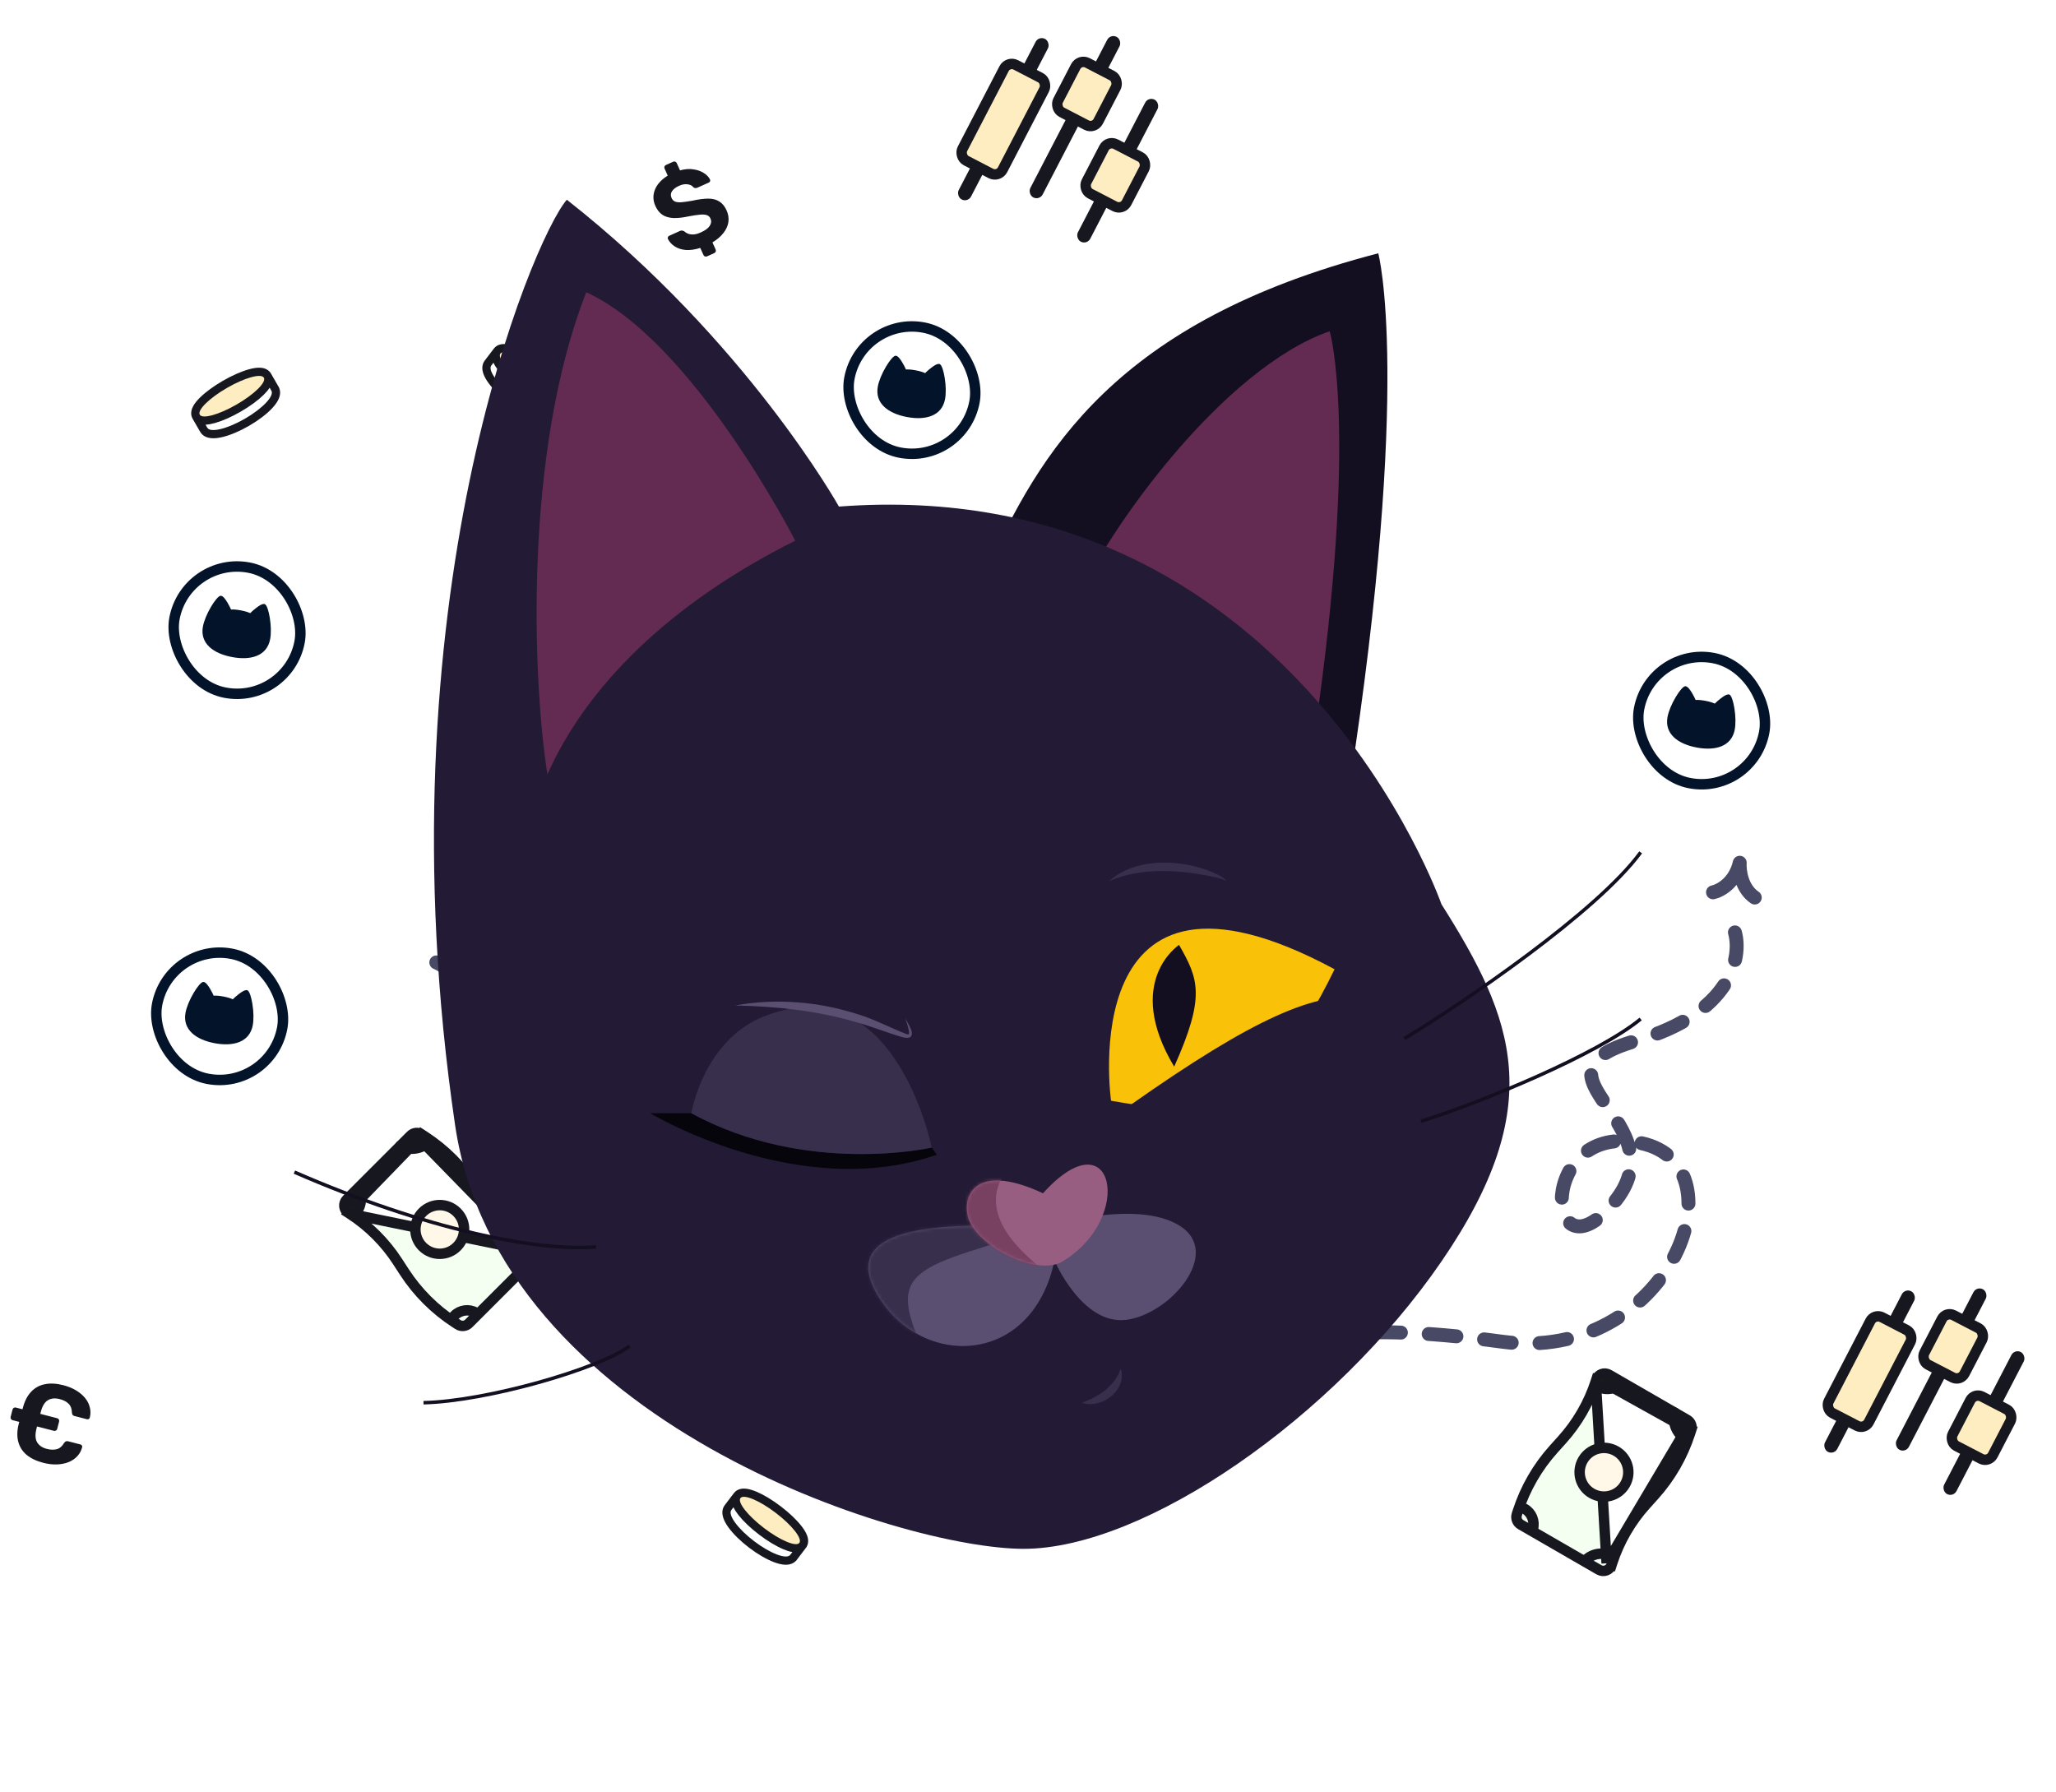<svg xmlns="http://www.w3.org/2000/svg" width="591" height="515" viewBox="0 0 591 515" fill="none"><rect x="140.874" y="225.498" width="4" height="52" rx="2" transform="rotate(-17.546 140.874 225.498)" fill="#171720"></rect><rect x="155.021" y="210.537" width="4" height="52" rx="2" transform="rotate(-17.546 155.021 210.537)" fill="#171720"></rect><rect x="175.501" y="215.599" width="4" height="46" rx="2" transform="rotate(-17.546 175.501 215.599)" fill="#171720"></rect><rect x="139.749" y="236.867" width="13" height="31" rx="2.5" transform="rotate(-17.546 139.749 236.867)" fill="#FFEDC2" stroke="#171720" stroke-width="3"></rect><rect x="153.897" y="221.905" width="13" height="16" rx="2.5" transform="rotate(-17.546 153.897 221.905)" fill="#FFEDC2" stroke="#171720" stroke-width="3"></rect><rect x="176.184" y="232.688" width="13" height="16" rx="2.5" transform="rotate(-17.546 176.184 232.688)" fill="#FFEDC2" stroke="#171720" stroke-width="3"></rect><path d="M57.876 116.965C57.442 117.651 57.027 118.326 56.778 118.777C56.606 119.088 56.557 119.44 56.578 119.795C56.626 120.584 56.954 121.33 57.503 121.898L58.432 122.859C59.472 123.934 61.041 125.307 62.336 124.559C62.677 124.362 64.973 124.401 65.315 124.204C65.523 124.084 67.496 123.3 69.132 122.657C70.031 122.305 70.886 121.854 71.684 121.31C73.121 120.328 74.856 119.15 75.064 119.03C75.223 118.938 76.238 117.63 77.326 116.189C78.664 114.419 78.871 112.044 77.891 110.052L77.489 109.235C77.092 108.427 76.407 107.797 75.568 107.47C74.887 107.204 74.141 107.151 73.429 107.32L71.584 107.756C70.877 107.923 70.191 108.169 69.538 108.49L66.177 110.143C65.531 110.461 64.912 110.834 64.329 111.258L60.966 113.702C59.743 114.59 58.684 115.688 57.876 116.965Z" fill="white"></path><path d="M58.082 115.664C57.28 116.491 56.378 117.438 56.016 117.867C55.913 117.99 55.851 118.139 55.817 118.296C55.696 118.861 55.921 119.445 56.391 119.782L57.095 120.288C57.668 120.7 58.379 120.887 59.073 120.759C59.506 120.68 59.908 120.587 60.054 120.504C60.4 120.303 62.467 119.878 62.813 119.678C63.091 119.518 66.313 117.999 67.889 117.259C69.355 116.327 72.356 114.424 72.633 114.264C72.847 114.141 74.828 112.287 76.454 110.75C77.236 110.01 77.472 108.861 77.049 107.87L76.995 107.745C76.652 106.942 75.892 106.394 75.022 106.323C74.676 106.295 74.328 106.343 74.003 106.465L70.696 107.706L65.384 110.517L60.137 113.969C59.393 114.458 58.702 115.024 58.082 115.664Z" fill="#FFEDC2"></path><path fill-rule="evenodd" clip-rule="evenodd" d="M69.198 118.323C71.863 116.785 74.186 115.073 75.784 113.501C76.447 112.849 77.055 112.152 77.506 111.441L78.028 112.345C78.852 113.865 75.442 117.447 70.38 120.37C65.292 123.307 60.463 124.466 59.593 122.959L59.592 122.959L59.083 122.077C59.925 122.042 60.833 121.863 61.729 121.615C63.889 121.018 66.533 119.862 69.198 118.323ZM55.379 120.388C54.534 118.924 55.151 117.44 55.536 116.731C55.996 115.884 56.706 115.048 57.491 114.275C59.089 112.704 61.412 110.992 64.077 109.453C66.742 107.914 69.386 106.758 71.546 106.161C72.608 105.867 73.686 105.67 74.65 105.695C75.391 105.715 76.799 105.892 77.678 107.059L77.698 107.047L77.872 107.347C77.88 107.361 77.888 107.374 77.896 107.388C77.904 107.402 77.912 107.416 77.919 107.429L80.062 111.141L80.062 111.141L80.069 111.152L80.086 111.183L80.259 111.482L80.24 111.493C80.789 112.761 80.408 114.027 80.047 114.801C79.618 115.721 78.924 116.617 78.146 117.437C76.568 119.1 74.245 120.867 71.561 122.417C68.878 123.966 66.185 125.094 63.956 125.629C62.857 125.893 61.734 126.047 60.723 125.958C59.793 125.876 58.343 125.522 57.546 124.141L57.546 124.141L55.379 120.388L55.379 120.388ZM75.838 108.551C75.042 107.264 70.321 108.577 65.259 111.5C60.171 114.437 56.665 117.887 57.426 119.206C58.188 120.525 62.929 119.213 68.016 116.276C73.079 113.353 76.576 109.922 75.859 108.589L75.838 108.551Z" fill="#171720"></path><path d="M151.892 359.442L152.703 358.192C154.037 359.058 154.234 360.933 153.11 362.057L134.756 380.41C133.922 381.245 132.617 381.382 131.628 380.739L130.797 380.2C124.972 376.419 120.009 371.456 116.228 365.632L115.248 364.122L114.268 362.612C110.717 357.14 106.054 352.478 100.583 348.926M151.892 359.442L100.583 348.926M151.892 359.442L152.703 358.192L152.229 357.885C146.758 354.333 142.095 349.67 138.544 344.199L137.563 342.689L136.583 341.179C132.803 335.355 127.839 330.391 122.015 326.611L121.184 326.072L120.436 327.224M151.892 359.442L120.436 327.224M100.583 348.926L100.109 348.619L100.925 347.36M100.583 348.926L100.925 347.36M100.925 347.36L100.109 348.619C98.775 347.753 98.578 345.878 99.702 344.754L118.055 326.401C118.89 325.566 120.194 325.429 121.184 326.072L120.436 327.224M100.925 347.36L120.436 327.224" fill="#F5FFF1" stroke="#171720" stroke-width="3"></path><circle cx="126.406" cy="353.406" r="7" transform="rotate(45 126.406 353.406)" fill="#FFF8E9" stroke="#171720" stroke-width="3"></circle><path d="M123.578 327.95L123.38 328.147C121.189 330.338 117.82 330.833 115.092 329.364V329.364" stroke="#171720" stroke-width="3" stroke-linecap="round"></path><path d="M103.033 342.003L103.135 342.214C104.267 344.543 103.736 347.338 101.831 349.091V349.091" stroke="#171720" stroke-width="3" stroke-linecap="round"></path><path d="M130.649 378.154V378.154C132.288 376.515 134.822 376.182 136.829 377.341L137.013 377.447" stroke="#171720" stroke-width="3" stroke-linecap="round"></path><path d="M149.47 365.095V365.095C148.012 362.57 148.43 359.382 150.488 357.318L150.656 357.149" stroke="#171720" stroke-width="3" stroke-linecap="round"></path><path d="M498.709 268.017C500.706 275.082 497.811 291.206 470.255 299.18C435.81 309.148 483.62 322.389 463.751 345.913C443.881 369.438 441.609 322.18 471.693 328.582C501.776 334.985 479.36 392.09 431.847 385.679C384.334 379.268 364.379 384.582 348.261 397.618" stroke="#474965" stroke-width="4" stroke-linecap="round" stroke-dasharray="8 8"></path><path d="M492.407 256.5C494.407 256.083 498.743 253.8 500.087 248C499.927 250.25 500.567 255.4 504.407 258" stroke="#474965" stroke-width="4" stroke-linecap="round" stroke-linejoin="round"></path><path d="M146.086 101.175C145.286 101.04 144.503 100.918 143.991 100.863C143.637 100.824 143.294 100.915 142.975 101.072C142.265 101.421 141.704 102.012 141.393 102.738L140.866 103.967C140.276 105.341 139.617 107.319 140.807 108.223C141.121 108.462 141.973 110.595 142.287 110.833C142.478 110.979 143.964 112.496 145.189 113.756C145.862 114.449 146.609 115.063 147.419 115.588C148.879 116.535 150.636 117.679 150.828 117.824C150.974 117.936 152.573 118.366 154.322 118.812C156.472 119.361 158.742 118.633 160.2 116.96L160.799 116.273C161.39 115.595 161.706 114.719 161.684 113.819C161.666 113.088 161.426 112.38 160.995 111.789L159.88 110.255C159.452 109.668 158.96 109.13 158.412 108.653L155.588 106.192C155.044 105.719 154.461 105.293 153.845 104.919L150.291 102.763C148.999 101.978 147.577 101.426 146.086 101.175Z" fill="white"></path><path d="M147.366 100.861C146.293 100.442 145.071 99.976 144.536 99.808C144.382 99.76 144.221 99.76 144.063 99.79C143.495 99.897 143.044 100.33 142.914 100.894L142.72 101.739C142.562 102.427 142.664 103.154 143.05 103.745C143.291 104.114 143.532 104.449 143.665 104.551C143.984 104.793 145.175 106.534 145.494 106.777C145.749 106.971 148.396 109.355 149.687 110.523C151.113 111.514 154.028 113.546 154.283 113.74C154.48 113.889 156.955 115 159.001 115.904C159.986 116.34 161.137 116.113 161.887 115.34L161.982 115.242C162.59 114.615 162.801 113.703 162.53 112.872C162.423 112.542 162.243 112.24 162.005 111.987L159.582 109.418L154.936 105.606L149.724 102.101C148.985 101.604 148.196 101.185 147.366 100.861Z" fill="#FFEDC2"></path><path fill-rule="evenodd" clip-rule="evenodd" d="M149.211 112.141C151.661 114.004 154.137 115.485 156.204 116.35C157.062 116.71 157.941 117.002 158.771 117.142L158.154 117.953L158.154 117.953C157.1 119.338 152.456 117.579 147.78 114.023C143.104 110.467 140.168 106.461 141.221 105.075L139.34 103.645C138.375 104.914 138.608 106.388 138.893 107.278C139.202 108.245 139.778 109.221 140.446 110.132C141.801 111.981 143.883 114.028 146.349 115.904C148.815 117.78 151.344 119.239 153.488 120.051C154.545 120.452 155.639 120.745 156.653 120.785C157.507 120.819 158.822 120.68 159.779 119.683L159.797 119.697L162.897 115.621L162.878 115.607C163.614 114.345 163.233 112.978 162.965 112.287C162.615 111.388 162.017 110.47 161.335 109.604C159.949 107.843 157.861 105.852 155.411 103.989C152.962 102.126 150.485 100.645 148.418 99.78C147.401 99.354 146.356 99.023 145.397 98.926C144.595 98.846 142.987 98.85 141.964 100.196C141.957 100.205 141.95 100.214 141.943 100.223L139.341 103.645L141.222 105.076L141.839 104.265C142.196 105.027 142.712 105.796 143.287 106.526C144.673 108.287 146.761 110.279 149.211 112.141ZM143.835 101.639C142.945 102.866 145.983 106.717 150.642 110.26C155.318 113.816 159.855 115.716 160.777 114.504C161.699 113.292 158.656 109.426 153.98 105.87C149.305 102.314 144.767 100.414 143.845 101.626L143.845 101.627L143.835 101.639Z" fill="#171720"></path><path d="M215.086 430.175C214.286 430.04 213.503 429.918 212.991 429.863C212.637 429.824 212.294 429.915 211.975 430.072C211.265 430.421 210.704 431.012 210.393 431.738L209.866 432.967C209.276 434.341 208.617 436.319 209.807 437.223C210.121 437.462 210.973 439.595 211.287 439.833C211.478 439.979 212.964 441.496 214.189 442.756C214.862 443.449 215.609 444.063 216.419 444.588C217.879 445.535 219.636 446.679 219.828 446.824C219.974 446.936 221.573 447.366 223.322 447.812C225.472 448.361 227.742 447.633 229.2 445.96L229.799 445.273C230.39 444.595 230.706 443.719 230.684 442.819C230.666 442.088 230.426 441.38 229.995 440.789L228.88 439.255C228.452 438.668 227.96 438.13 227.412 437.653L224.588 435.192C224.044 434.719 223.461 434.293 222.845 433.919L219.291 431.763C217.999 430.978 216.577 430.426 215.086 430.175Z" fill="white"></path><path d="M216.366 429.861C215.293 429.442 214.071 428.976 213.536 428.808C213.382 428.76 213.221 428.761 213.063 428.79C212.495 428.897 212.044 429.33 211.914 429.894L211.72 430.739C211.562 431.427 211.664 432.154 212.05 432.745C212.291 433.114 212.532 433.449 212.665 433.551C212.984 433.793 214.175 435.534 214.494 435.777C214.749 435.971 217.396 438.355 218.687 439.523C220.113 440.514 223.028 442.546 223.283 442.74C223.48 442.889 225.955 444 228.001 444.904C228.986 445.34 230.137 445.113 230.887 444.34L230.982 444.242C231.59 443.615 231.801 442.703 231.53 441.872C231.423 441.542 231.243 441.24 231.005 440.987L228.582 438.418L223.936 434.606L218.724 431.101C217.985 430.604 217.196 430.185 216.366 429.861Z" fill="#FFEDC2"></path><path fill-rule="evenodd" clip-rule="evenodd" d="M218.211 441.141C220.661 443.004 223.137 444.485 225.204 445.35C226.062 445.71 226.941 446.002 227.771 446.142L227.154 446.953L227.154 446.953C226.1 448.338 221.456 446.579 216.78 443.023C212.104 439.467 209.168 435.461 210.221 434.075L208.34 432.645C207.375 433.914 207.608 435.388 207.893 436.278C208.202 437.245 208.778 438.221 209.446 439.132C210.801 440.981 212.883 443.028 215.349 444.904C217.815 446.78 220.344 448.239 222.488 449.051C223.545 449.452 224.639 449.745 225.653 449.785C226.507 449.819 227.822 449.68 228.779 448.683L228.797 448.697L231.897 444.621L231.878 444.607C232.614 443.345 232.233 441.978 231.965 441.287C231.615 440.388 231.017 439.47 230.335 438.604C228.949 436.843 226.861 434.852 224.411 432.989C221.962 431.126 219.485 429.645 217.418 428.78C216.401 428.354 215.356 428.023 214.397 427.926C213.595 427.846 211.987 427.85 210.964 429.196C210.957 429.205 210.95 429.214 210.943 429.223L208.341 432.645L210.222 434.076L210.839 433.265C211.196 434.027 211.712 434.796 212.287 435.526C213.673 437.287 215.761 439.279 218.211 441.141ZM212.835 430.639C211.945 431.866 214.983 435.717 219.642 439.26C224.318 442.816 228.855 444.716 229.777 443.504C230.699 442.292 227.656 438.426 222.98 434.87C218.305 431.314 213.767 429.414 212.845 430.626L212.845 430.627L212.835 430.639Z" fill="#171720"></path><path d="M203.257 73.682C203.043 73.778 202.837 73.789 202.639 73.714C202.442 73.639 202.295 73.495 202.199 73.281L201.293 71.267C199.735 71.757 198.338 71.953 197.101 71.855C195.855 71.737 194.799 71.394 193.935 70.823C193.07 70.254 192.421 69.54 191.988 68.682C191.918 68.526 191.915 68.364 191.979 68.194C192.054 67.997 192.179 67.859 192.354 67.78L195.477 66.375C195.73 66.261 195.951 66.232 196.139 66.287C196.319 66.323 196.503 66.393 196.689 66.496C196.974 66.765 197.333 66.99 197.765 67.17C198.216 67.341 198.752 67.416 199.374 67.393C199.987 67.351 200.682 67.155 201.461 66.805C202.725 66.236 203.577 65.607 204.015 64.919C204.474 64.221 204.545 63.522 204.23 62.822C204.002 62.316 203.643 61.986 203.153 61.833C202.682 61.67 202.02 61.629 201.167 61.709C200.334 61.78 199.238 61.945 197.881 62.205C196.282 62.55 194.867 62.707 193.637 62.676C192.398 62.625 191.34 62.329 190.465 61.787C189.6 61.217 188.905 60.349 188.38 59.181C187.688 57.645 187.646 56.096 188.254 54.536C188.882 52.967 190.111 51.618 191.943 50.49L191.037 48.476C190.941 48.262 190.93 48.057 191.005 47.859C191.08 47.662 191.224 47.515 191.438 47.419L193.51 46.486C193.705 46.399 193.901 46.392 194.098 46.467C194.295 46.542 194.442 46.687 194.539 46.901L195.471 48.972C196.91 48.582 198.212 48.487 199.378 48.688C200.555 48.86 201.548 49.22 202.356 49.769C203.175 50.289 203.752 50.895 204.087 51.587C204.157 51.743 204.164 51.915 204.109 52.104C204.045 52.273 203.925 52.397 203.75 52.476L200.452 53.959C200.277 54.038 200.094 54.074 199.904 54.066C199.713 54.058 199.516 53.983 199.311 53.841C198.986 53.379 198.449 53.095 197.699 52.988C196.94 52.861 196.113 52.999 195.219 53.402C194.265 53.831 193.585 54.348 193.179 54.952C192.772 55.556 192.731 56.218 193.055 56.938C193.265 57.404 193.59 57.737 194.031 57.937C194.463 58.117 195.066 58.184 195.842 58.14C196.608 58.075 197.621 57.935 198.881 57.719C200.75 57.299 202.33 57.092 203.618 57.096C204.907 57.101 205.97 57.383 206.807 57.943C207.654 58.474 208.34 59.323 208.865 60.49C209.373 61.619 209.542 62.748 209.372 63.877C209.193 64.987 208.706 66.036 207.911 67.025C207.136 68.006 206.097 68.895 204.795 69.691L205.701 71.705C205.797 71.919 205.808 72.124 205.733 72.322C205.658 72.519 205.523 72.662 205.329 72.749L203.257 73.682Z" fill="#171720"></path><path d="M12.446 420.489C10.463 419.978 8.854 419.211 7.62 418.187C6.412 417.149 5.616 415.875 5.234 414.367C4.852 412.858 4.906 411.154 5.396 409.253L6.594 404.605C7.11 402.689 7.897 401.174 8.956 400.059C10.02 398.923 11.329 398.203 12.884 397.899C14.444 397.574 16.215 397.667 18.198 398.179C19.623 398.546 20.859 399.052 21.905 399.696C22.971 400.345 23.837 401.087 24.504 401.919C25.17 402.752 25.611 403.648 25.827 404.607C26.068 405.55 26.064 406.507 25.814 407.478C25.786 407.67 25.684 407.809 25.508 407.895C25.352 407.987 25.181 408.009 24.995 407.961L21.463 407.051C21.215 406.987 21.021 406.882 20.883 406.736C20.77 406.575 20.7 406.336 20.671 406.02C20.642 404.933 20.32 404.09 19.704 403.491C19.087 402.891 18.242 402.453 17.168 402.176C15.825 401.83 14.683 401.943 13.742 402.516C12.802 403.088 12.11 404.276 11.667 406.078L10.557 410.386C10.067 412.198 10.096 413.582 10.643 414.538C11.189 415.495 12.134 416.146 13.477 416.492C14.551 416.769 15.503 416.794 16.332 416.567C17.162 416.34 17.852 415.758 18.402 414.82C18.58 414.558 18.754 414.394 18.926 414.328C19.123 414.246 19.345 414.238 19.593 414.301L23.126 415.212C23.312 415.26 23.451 415.362 23.543 415.518C23.655 415.679 23.677 415.85 23.609 416.031C23.358 417.002 22.897 417.852 22.224 418.582C21.577 419.296 20.761 419.857 19.775 420.264C18.788 420.67 17.672 420.9 16.424 420.953C15.198 421.011 13.872 420.857 12.446 420.489ZM3.611 408.231C3.404 408.178 3.247 408.06 3.14 407.878C3.032 407.697 3.008 407.492 3.067 407.265L3.602 405.189C3.66 404.961 3.781 404.794 3.963 404.687C4.144 404.58 4.339 404.552 4.545 404.606L16.413 407.665C16.64 407.724 16.808 407.844 16.915 408.026C17.022 408.208 17.047 408.413 16.988 408.64L16.453 410.716C16.394 410.943 16.274 411.11 16.092 411.218C15.91 411.325 15.706 411.349 15.479 411.291L3.611 408.231Z" fill="#171720"></path><g filter="url(#filter0_d_2488_5371)"><rect x="47.374" y="269" width="39.596" height="39.596" rx="19.798" transform="rotate(10.736 47.374 269)" fill="white"></rect><rect x="48.568" y="270.753" width="36.596" height="36.596" rx="18.298" transform="rotate(10.736 48.568 270.753)" stroke="#02132A" stroke-width="3"></rect><g clip-path="url(#clip0_2488_5371)"><path d="M72.552 288.587C72.392 287.601 72.186 286.718 71.955 286.033C71.603 284.989 71.312 284.754 71.124 284.667C71.077 284.646 71.027 284.63 70.973 284.62C70.804 284.588 70.288 284.49 68.662 285.73C67.973 286.256 67.29 286.868 66.917 287.254C66.43 287.01 65.527 286.7 64.217 286.451C62.907 286.203 61.954 286.161 61.411 286.211C61.205 285.715 60.794 284.894 60.345 284.153C59.286 282.404 58.77 282.306 58.6 282.274C58.547 282.264 58.494 282.26 58.442 282.263C58.235 282.275 57.878 282.387 57.169 283.229C56.704 283.782 56.188 284.529 55.679 285.388C54.495 287.385 53.64 289.459 53.332 291.08C53.108 292.266 53.165 293.379 53.502 294.389C53.821 295.342 54.389 296.207 55.191 296.962C56.652 298.336 58.893 299.341 61.673 299.868C64.453 300.395 66.907 300.281 68.769 299.537C69.792 299.128 70.638 298.53 71.282 297.761C71.966 296.944 72.427 295.929 72.652 294.743C72.959 293.122 72.923 290.879 72.552 288.587L72.552 288.587Z" fill="#02132A"></path></g></g><g filter="url(#filter1_d_2488_5371)"><rect x="52.374" y="158" width="39.596" height="39.596" rx="19.798" transform="rotate(10.736 52.374 158)" fill="white"></rect><rect x="53.568" y="159.753" width="36.596" height="36.596" rx="18.298" transform="rotate(10.736 53.568 159.753)" stroke="#02132A" stroke-width="3"></rect><g clip-path="url(#clip1_2488_5371)"><path d="M77.552 177.587C77.392 176.601 77.186 175.718 76.955 175.033C76.603 173.989 76.312 173.754 76.124 173.667C76.077 173.646 76.027 173.63 75.973 173.62C75.804 173.588 75.288 173.49 73.662 174.73C72.973 175.256 72.29 175.868 71.917 176.254C71.43 176.01 70.527 175.7 69.217 175.451C67.907 175.203 66.954 175.161 66.411 175.211C66.205 174.715 65.794 173.894 65.345 173.153C64.286 171.404 63.77 171.306 63.6 171.274C63.547 171.264 63.494 171.26 63.442 171.263C63.235 171.275 62.878 171.387 62.169 172.229C61.704 172.782 61.188 173.529 60.679 174.388C59.495 176.385 58.64 178.459 58.332 180.08C58.108 181.266 58.165 182.379 58.502 183.389C58.821 184.342 59.389 185.207 60.191 185.962C61.652 187.336 63.893 188.341 66.673 188.868C69.453 189.395 71.907 189.281 73.769 188.537C74.792 188.128 75.638 187.53 76.282 186.761C76.966 185.944 77.427 184.929 77.652 183.743C77.959 182.122 77.923 179.879 77.552 177.587L77.552 177.587Z" fill="#02132A"></path></g></g><rect x="155.833" y="171" width="57.131" height="20" rx="10" fill="#27DC64"></rect><g clip-path="url(#clip2_2488_5371)"><path fill-rule="evenodd" clip-rule="evenodd" d="M166.833 178.667C166.833 178.49 166.903 178.32 167.028 178.195C167.153 178.07 167.323 178 167.5 178H168.166C168.343 178 168.513 178.07 168.638 178.195C168.763 178.32 168.833 178.49 168.833 178.667V180H170.166C170.343 180 170.513 180.07 170.638 180.195C170.763 180.32 170.833 180.49 170.833 180.667V181.333C170.833 181.51 170.763 181.68 170.638 181.805C170.513 181.93 170.343 182 170.166 182H168.833V183.333C168.833 183.51 168.763 183.68 168.638 183.805C168.513 183.93 168.343 184 168.166 184H167.5C167.323 184 167.153 183.93 167.028 183.805C166.903 183.68 166.833 183.51 166.833 183.333V182H165.5C165.323 182 165.153 181.93 165.028 181.805C164.903 181.68 164.833 181.51 164.833 181.333V180.667C164.833 180.49 164.903 180.32 165.028 180.195C165.153 180.07 165.323 180 165.5 180H166.833V178.667Z" fill="white"></path></g><path d="M179.961 183.08H182.973C183.061 183.08 183.137 183.112 183.201 183.176C183.265 183.24 183.297 183.316 183.297 183.404V184.676C183.297 184.764 183.265 184.84 183.201 184.904C183.137 184.968 183.061 185 182.973 185H176.637C176.549 185 176.473 184.968 176.409 184.904C176.345 184.84 176.313 184.764 176.313 184.676V183.644C176.313 183.34 176.429 183.104 176.661 182.936L180.249 180.368C180.505 180.176 180.673 180 180.753 179.84C180.841 179.672 180.885 179.492 180.885 179.3C180.885 179.1 180.813 178.9 180.669 178.7C180.533 178.5 180.269 178.4 179.877 178.4C179.605 178.4 179.389 178.456 179.229 178.568C179.077 178.672 178.977 178.772 178.929 178.868C178.889 178.956 178.833 179.096 178.761 179.288C178.721 179.392 178.661 179.464 178.581 179.504C178.501 179.544 178.401 179.564 178.281 179.564H176.805C176.733 179.564 176.669 179.54 176.613 179.492C176.565 179.436 176.541 179.372 176.541 179.3C176.557 178.828 176.689 178.38 176.937 177.956C177.185 177.524 177.557 177.172 178.053 176.9C178.549 176.62 179.153 176.48 179.865 176.48C180.545 176.48 181.129 176.612 181.617 176.876C182.105 177.132 182.473 177.476 182.721 177.908C182.977 178.332 183.105 178.796 183.105 179.3C183.105 179.788 182.993 180.232 182.769 180.632C182.553 181.024 182.177 181.416 181.641 181.808L179.961 183.08ZM184.545 183.248C184.569 183.12 184.621 183.012 184.701 182.924C184.789 182.828 184.909 182.78 185.061 182.78H186.537C186.609 182.78 186.669 182.808 186.717 182.864C186.773 182.912 186.801 182.972 186.801 183.044C186.801 183.076 186.797 183.104 186.789 183.128L185.853 185.516C185.757 185.772 185.585 185.9 185.337 185.9H184.437C184.365 185.9 184.301 185.872 184.245 185.816C184.197 185.768 184.173 185.708 184.173 185.636V185.612L184.545 183.248ZM191.399 183.08H194.411C194.499 183.08 194.575 183.112 194.639 183.176C194.703 183.24 194.735 183.316 194.735 183.404V184.676C194.735 184.764 194.703 184.84 194.639 184.904C194.575 184.968 194.499 185 194.411 185H188.075C187.987 185 187.911 184.968 187.847 184.904C187.783 184.84 187.751 184.764 187.751 184.676V183.644C187.751 183.34 187.867 183.104 188.099 182.936L191.687 180.368C191.943 180.176 192.111 180 192.191 179.84C192.279 179.672 192.323 179.492 192.323 179.3C192.323 179.1 192.251 178.9 192.107 178.7C191.971 178.5 191.707 178.4 191.315 178.4C191.043 178.4 190.827 178.456 190.667 178.568C190.515 178.672 190.415 178.772 190.367 178.868C190.327 178.956 190.271 179.096 190.199 179.288C190.159 179.392 190.099 179.464 190.019 179.504C189.939 179.544 189.839 179.564 189.719 179.564H188.243C188.171 179.564 188.107 179.54 188.051 179.492C188.003 179.436 187.979 179.372 187.979 179.3C187.995 178.828 188.127 178.38 188.375 177.956C188.623 177.524 188.995 177.172 189.491 176.9C189.987 176.62 190.591 176.48 191.303 176.48C191.983 176.48 192.567 176.612 193.055 176.876C193.543 177.132 193.911 177.476 194.159 177.908C194.415 178.332 194.543 178.796 194.543 179.3C194.543 179.788 194.431 180.232 194.207 180.632C193.991 181.024 193.615 181.416 193.079 181.808L191.399 183.08ZM202.895 179.732C202.911 179.956 202.919 180.316 202.919 180.812C202.919 181.3 202.911 181.652 202.895 181.868C202.839 182.82 202.523 183.6 201.947 184.208C201.379 184.816 200.527 185.12 199.391 185.12C198.255 185.12 197.399 184.816 196.823 184.208C196.255 183.6 195.943 182.82 195.887 181.868C195.871 181.436 195.863 181.084 195.863 180.812C195.863 180.54 195.871 180.18 195.887 179.732C195.943 178.78 196.255 178 196.823 177.392C197.399 176.784 198.255 176.48 199.391 176.48C200.527 176.48 201.379 176.784 201.947 177.392C202.523 178 202.839 178.78 202.895 179.732ZM200.675 179.792C200.651 179.352 200.543 179.012 200.351 178.772C200.159 178.524 199.839 178.4 199.391 178.4C198.943 178.4 198.623 178.524 198.431 178.772C198.239 179.012 198.131 179.352 198.107 179.792C198.091 180.224 198.083 180.556 198.083 180.788C198.083 181.004 198.091 181.344 198.107 181.808C198.123 182.248 198.227 182.592 198.419 182.84C198.619 183.08 198.943 183.2 199.391 183.2C199.839 183.2 200.159 183.08 200.351 182.84C200.551 182.592 200.659 182.248 200.675 181.808C200.691 181.576 200.699 181.236 200.699 180.788C200.699 180.34 200.691 180.008 200.675 179.792ZM211.156 179.732C211.172 179.956 211.18 180.316 211.18 180.812C211.18 181.3 211.172 181.652 211.156 181.868C211.1 182.82 210.784 183.6 210.208 184.208C209.64 184.816 208.788 185.12 207.652 185.12C206.516 185.12 205.66 184.816 205.084 184.208C204.516 183.6 204.204 182.82 204.148 181.868C204.132 181.436 204.124 181.084 204.124 180.812C204.124 180.54 204.132 180.18 204.148 179.732C204.204 178.78 204.516 178 205.084 177.392C205.66 176.784 206.516 176.48 207.652 176.48C208.788 176.48 209.64 176.784 210.208 177.392C210.784 178 211.1 178.78 211.156 179.732ZM208.936 179.792C208.912 179.352 208.804 179.012 208.612 178.772C208.42 178.524 208.1 178.4 207.652 178.4C207.204 178.4 206.884 178.524 206.692 178.772C206.5 179.012 206.392 179.352 206.368 179.792C206.352 180.224 206.344 180.556 206.344 180.788C206.344 181.004 206.352 181.344 206.368 181.808C206.384 182.248 206.488 182.592 206.68 182.84C206.88 183.08 207.204 183.2 207.652 183.2C208.1 183.2 208.42 183.08 208.612 182.84C208.812 182.592 208.92 182.248 208.936 181.808C208.952 181.576 208.96 181.236 208.96 180.788C208.96 180.34 208.952 180.008 208.936 179.792Z" fill="white"></path><path d="M243.509 402.628C241.91 399.29 240.084 390.784 245.568 383.468C252.423 374.324 241.148 368.925 225.863 364.745C210.578 360.565 217.499 348.753 233.044 342.263C248.589 335.773 252.924 321.216 223.387 324.899C193.85 328.581 164.688 327.736 176.239 310.986C187.79 294.236 191.373 288.734 168.135 284.324C149.545 280.795 135.733 278.58 131.151 277.913" stroke="#474965" stroke-width="4" stroke-linecap="round" stroke-dasharray="8 8"></path><path d="M132.353 285.766C132.313 283.724 130.87 279.041 125.418 276.648C127.599 277.221 132.779 277.544 136.044 274.25" stroke="#474965" stroke-width="4" stroke-linecap="round" stroke-linejoin="round"></path><path d="M461.83 449.379L463.248 449.839C462.756 451.352 460.997 452.027 459.62 451.232L437.142 438.255C436.12 437.665 435.65 436.44 436.014 435.318L436.32 434.375C438.464 427.771 441.974 421.692 446.621 416.533L447.826 415.195L449.031 413.858C453.397 409.011 456.694 403.301 458.708 397.097M461.83 449.379L458.708 397.097M461.83 449.379L463.248 449.839L463.422 449.302C465.436 443.098 468.734 437.387 473.099 432.541L474.304 431.203L475.509 429.866C480.156 424.706 483.666 418.627 485.81 412.023L486.116 411.081L484.81 410.657M461.83 449.379L484.81 410.657M458.708 397.097L458.883 396.559L460.309 397.022M458.708 397.097L460.309 397.022M460.309 397.022L458.883 396.559C459.374 395.047 461.133 394.371 462.51 395.166L484.988 408.144C486.01 408.734 486.481 409.958 486.116 411.081L484.81 410.657M460.309 397.022L484.81 410.657" fill="#F5FFF1" stroke="#171720" stroke-width="3"></path><circle cx="461.066" cy="423.2" r="7" transform="rotate(120 461.066 423.2)" fill="#FFF8E9" stroke="#171720" stroke-width="3"></circle><path d="M484.922 413.879L484.68 413.739C481.996 412.19 480.647 409.064 481.36 406.049V406.049" stroke="#171720" stroke-width="3" stroke-linecap="round"></path><path d="M466.029 397.672L465.853 397.825C463.896 399.52 461.058 399.732 458.872 398.345V398.345" stroke="#171720" stroke-width="3" stroke-linecap="round"></path><path d="M438.258 433.703V433.703C440.265 434.861 441.243 437.224 440.643 439.462L440.588 439.667" stroke="#171720" stroke-width="3" stroke-linecap="round"></path><path d="M455.744 448.503V448.503C457.805 446.441 460.993 446.019 463.519 447.473L463.725 447.592" stroke="#171720" stroke-width="3" stroke-linecap="round"></path><rect x="547.608" y="370.258" width="4" height="52" rx="2" transform="rotate(27.418 547.608 370.258)" fill="#171720"></rect><rect x="568.19" y="369.67" width="4" height="52" rx="2" transform="rotate(27.418 568.19 369.67)" fill="#171720"></rect><rect x="579.104" y="387.723" width="4" height="46" rx="2" transform="rotate(27.418 579.104 387.723)" fill="#171720"></rect><rect x="538.778" y="377.506" width="13" height="31" rx="2.5" transform="rotate(27.418 538.778 377.506)" fill="#FFEDC2" stroke="#171720" stroke-width="3"></rect><rect x="559.361" y="376.918" width="13" height="16" rx="2.5" transform="rotate(27.418 559.361 376.918)" fill="#FFEDC2" stroke="#171720" stroke-width="3"></rect><rect x="567.512" y="400.297" width="13" height="16" rx="2.5" transform="rotate(27.418 567.512 400.297)" fill="#FFEDC2" stroke="#171720" stroke-width="3"></rect><rect x="298.608" y="10.258" width="4" height="52" rx="2" transform="rotate(27.418 298.608 10.258)" fill="#171720"></rect><rect x="319.19" y="9.67" width="4" height="52" rx="2" transform="rotate(27.418 319.19 9.67)" fill="#171720"></rect><rect x="330.104" y="27.723" width="4" height="46" rx="2" transform="rotate(27.418 330.104 27.723)" fill="#171720"></rect><rect x="289.778" y="17.506" width="13" height="31" rx="2.5" transform="rotate(27.418 289.778 17.506)" fill="#FFEDC2" stroke="#171720" stroke-width="3"></rect><rect x="310.361" y="16.918" width="13" height="16" rx="2.5" transform="rotate(27.418 310.361 16.918)" fill="#FFEDC2" stroke="#171720" stroke-width="3"></rect><rect x="318.512" y="40.297" width="13" height="16" rx="2.5" transform="rotate(27.418 318.512 40.297)" fill="#FFEDC2" stroke="#171720" stroke-width="3"></rect><g filter="url(#filter2_d_2488_5371)"><rect x="246.376" y="89" width="39.596" height="39.596" rx="19.798" transform="rotate(10.736 246.376 89)" fill="white"></rect><rect x="247.57" y="90.753" width="36.596" height="36.596" rx="18.298" transform="rotate(10.736 247.57 90.753)" stroke="#02132A" stroke-width="3"></rect><g clip-path="url(#clip3_2488_5371)"><path d="M271.554 108.587C271.394 107.601 271.188 106.718 270.957 106.033C270.606 104.989 270.314 104.754 270.126 104.667C270.079 104.646 270.029 104.63 269.975 104.62C269.806 104.588 269.29 104.49 267.664 105.73C266.975 106.256 266.291 106.868 265.919 107.254C265.432 107.01 264.529 106.7 263.219 106.451C261.909 106.203 260.956 106.161 260.413 106.211C260.207 105.715 259.796 104.894 259.347 104.153C258.288 102.404 257.772 102.306 257.602 102.274C257.549 102.264 257.496 102.26 257.444 102.263C257.237 102.275 256.88 102.387 256.171 103.229C255.706 103.782 255.19 104.529 254.681 105.388C253.497 107.385 252.642 109.459 252.334 111.08C252.11 112.266 252.167 113.379 252.504 114.389C252.822 115.342 253.391 116.207 254.193 116.962C255.654 118.336 257.895 119.341 260.675 119.868C263.455 120.395 265.909 120.281 267.771 119.537C268.794 119.128 269.64 118.53 270.284 117.761C270.968 116.944 271.429 115.929 271.654 114.743C271.961 113.122 271.925 110.879 271.554 108.587L271.554 108.587Z" fill="#02132A"></path></g></g><g filter="url(#filter3_d_2488_5371)"><rect x="473.374" y="184" width="39.596" height="39.596" rx="19.798" transform="rotate(10.736 473.374 184)" fill="white"></rect><rect x="474.568" y="185.753" width="36.596" height="36.596" rx="18.298" transform="rotate(10.736 474.568 185.753)" stroke="#02132A" stroke-width="3"></rect><g clip-path="url(#clip4_2488_5371)"><path d="M498.552 203.587C498.392 202.601 498.186 201.718 497.955 201.033C497.604 199.989 497.312 199.754 497.124 199.667C497.077 199.646 497.027 199.63 496.973 199.62C496.804 199.588 496.288 199.49 494.662 200.73C493.973 201.256 493.289 201.868 492.917 202.254C492.43 202.01 491.527 201.7 490.217 201.451C488.907 201.203 487.954 201.161 487.411 201.211C487.205 200.715 486.794 199.894 486.345 199.153C485.286 197.404 484.77 197.306 484.6 197.274C484.547 197.264 484.494 197.26 484.442 197.263C484.235 197.275 483.878 197.387 483.169 198.229C482.704 198.782 482.188 199.529 481.679 200.388C480.495 202.385 479.64 204.459 479.332 206.08C479.108 207.266 479.165 208.379 479.502 209.389C479.821 210.342 480.389 211.207 481.191 211.962C482.652 213.336 484.893 214.341 487.673 214.868C490.453 215.395 492.907 215.281 494.769 214.537C495.792 214.128 496.638 213.53 497.282 212.761C497.966 211.944 498.427 210.929 498.652 209.743C498.959 208.122 498.923 205.879 498.552 203.587L498.552 203.587Z" fill="#02132A"></path></g></g><path d="M283.054 165.209C298.785 129.734 320.766 92.406 396.188 72.812C396.188 72.812 405.962 109.21 387.806 226.813C381.524 267.525 277.463 177.812 283.054 165.209Z" fill="#130F20"></path><path d="M308.201 175.014C318.78 151.154 351.975 105.743 382.224 95.212C382.224 95.212 390.606 123.216 378.033 210.009C374.061 237.425 304.441 183.481 308.201 175.006V175.014Z" fill="#632B52"></path><path d="M241.151 145.616C241.151 145.616 214.621 98.011 162.937 57.412C153.164 68.612 108.746 173.514 130.817 323.411C143.39 408.809 259.315 445.215 294.227 445.215C329.139 445.215 383.615 407.414 414.344 362.615C445.073 317.815 435.291 293.017 414.344 259.915C414.344 259.915 371.05 135.811 241.151 145.616Z" fill="#231A35"></path><path d="M157.355 222.612C168.528 197.414 192.275 173.612 228.586 155.413C228.586 155.413 199.257 98.01 168.528 84.013C150.372 130.215 153.164 196.011 157.355 222.612Z" fill="#632B52"></path><path d="M319.374 316.412C343.12 320.613 362.668 322.016 383.623 278.611C308.2 238.013 319.374 316.412 319.374 316.412Z" fill="#FAC109"></path><path d="M299.818 352.81C273.28 351.407 239.76 351.407 252.333 372.412C264.906 393.409 296.628 392.895 303.114 362.354C303.114 362.354 310.992 380.814 323.565 379.411C336.138 378.008 351.698 360.176 339.027 352.296C326.356 344.408 299.818 352.81 299.818 352.81Z" fill="#5A4F71"></path><mask id="mask0_2488_5371" style="mask-type:luminance" maskUnits="userSpaceOnUse" x="249" y="348" width="95" height="39"><path d="M299.821 352.811C273.283 351.408 239.763 351.408 252.336 372.413C264.909 393.41 296.631 392.896 303.117 362.355C303.117 362.355 310.995 380.815 323.568 379.412C336.141 378.009 351.701 360.177 339.03 352.297C326.359 344.409 299.821 352.811 299.821 352.811Z" fill="white"></path></mask><g mask="url(#mask0_2488_5371)"><path d="M303.31 352.118C262.71 365.112 253.026 363.318 266.998 391.322C282.428 422.246 209.732 366.124 240.461 353.521C271.19 340.918 303.31 352.118 303.31 352.118Z" fill="#382F4D"></path></g><path d="M299.817 343.013C320.122 320.458 326.355 350.012 305.408 362.614C298.45 366.799 282.63 359.107 278.87 351.415C275.949 345.427 278.87 333.216 299.817 343.013Z" fill="#975E81"></path><mask id="mask1_2488_5371" style="mask-type:luminance" maskUnits="userSpaceOnUse" x="277" y="334" width="42" height="30"><path d="M299.818 343.014C320.123 320.459 326.356 350.013 305.409 362.615C298.451 366.8 282.631 359.108 278.871 351.416C275.95 345.428 278.871 333.217 299.818 343.014Z" fill="white"></path></mask><g mask="url(#mask1_2488_5371)"><path d="M290.843 334.775C280.963 345.11 287.946 357.126 304.01 367.918C320.074 378.71 250.234 367.51 260.016 352.109C269.798 336.708 290.843 334.767 290.843 334.767V334.775Z" fill="#784161"></path></g><path d="M338.921 271.612C338.921 271.612 322.857 282.111 337.521 306.615C346.603 286.312 344.504 281.417 338.921 271.612Z" fill="#130F20"></path><path d="M310.992 403.212C314.671 401.858 317.991 400.055 320.326 396.907C321.067 395.912 321.661 394.778 322.166 393.407C324.143 399.484 316.599 405.252 310.992 403.204V403.212Z" fill="#382F4D"></path><path d="M318.787 253.316C326.787 245.918 341.72 246.913 350.802 251.824C351.42 252.231 352.145 252.623 352.495 253.316C351.957 252.819 351.209 252.672 350.533 252.444C340.45 250.102 328.479 248.985 318.795 253.316H318.787Z" fill="#382F4D"></path><path d="M403.675 298.556C420.659 288.237 459.127 262.117 471.611 245.012" stroke="#130F20" stroke-miterlimit="10"></path><path d="M408.46 322.31C426.534 316.649 459.509 302.904 471.611 292.911" stroke="#130F20" stroke-miterlimit="10"></path><path d="M84.626 336.928C122.606 353.495 154.564 359.817 171.32 358.414" stroke="#130F20" stroke-miterlimit="10"></path><path d="M121.736 403.213C139.713 402.822 172.281 393.473 180.997 386.915" stroke="#130F20" stroke-miterlimit="10"></path><path d="M186.921 320.001C186.921 320.001 229.483 345.754 269.294 331.935L267.821 329.872C267.821 329.872 231.867 338.086 198.721 319.993H186.913L186.921 320.001Z" fill="#06050C"></path><path d="M219.668 292.144C257.379 277.224 267.82 329.871 267.82 329.871C267.82 329.871 231.867 338.085 198.721 319.993C198.721 319.993 202.147 299.07 219.668 292.136V292.144Z" fill="#382F4D"></path><path d="M211.383 289.011C223.11 286.891 235.39 287.91 246.718 291.589C251.52 293.033 255.963 295.505 260.61 297.258C261.065 297.34 261.293 297.43 261.301 296.957C261.244 295.537 260.659 294.159 260.244 292.78C260.829 293.979 263.116 297.046 261.627 298.139C260.829 298.523 260.227 298.286 259.495 298.164C254.872 296.834 250.624 295.048 246.035 293.808C234.772 290.472 223.118 289.297 211.375 289.02L211.383 289.011Z" fill="#5A4F71"></path><path d="M389.8 286.556C375.151 285.741 355.62 295.529 318.186 322.448C304.961 331.96 381.662 329.79 386.544 308.581C391.427 287.372 389.8 286.556 389.8 286.556Z" fill="#231A35"></path><defs><filter id="filter0_d_2488_5371" x="39.998" y="269" width="48.279" height="48.279" filterUnits="userSpaceOnUse" color-interpolation-filters="sRGB"></filter><filter id="filter1_d_2488_5371" x="44.998" y="158" width="48.279" height="48.279" filterUnits="userSpaceOnUse" color-interpolation-filters="sRGB"></filter><filter id="filter2_d_2488_5371" x="239" y="89" width="48.279" height="48.279" filterUnits="userSpaceOnUse" color-interpolation-filters="sRGB"></filter><filter id="filter3_d_2488_5371" x="465.998" y="184" width="48.279" height="48.279" filterUnits="userSpaceOnUse" color-interpolation-filters="sRGB"></filter><clipPath id="clip0_2488_5371"><rect width="23.596" height="23.596" fill="white" transform="translate(53.744 278.351) rotate(10.736)"></rect></clipPath><clipPath id="clip1_2488_5371"><rect width="23.596" height="23.596" fill="white" transform="translate(58.744 167.351) rotate(10.736)"></rect></clipPath><clipPath id="clip2_2488_5371"><rect width="8" height="8" fill="white" transform="translate(163.833 177)"></rect></clipPath><clipPath id="clip3_2488_5371"><rect width="23.596" height="23.596" fill="white" transform="translate(252.746 98.351) rotate(10.736)"></rect></clipPath><clipPath id="clip4_2488_5371"><rect width="23.596" height="23.596" fill="white" transform="translate(479.744 193.351) rotate(10.736)"></rect></clipPath></defs></svg>